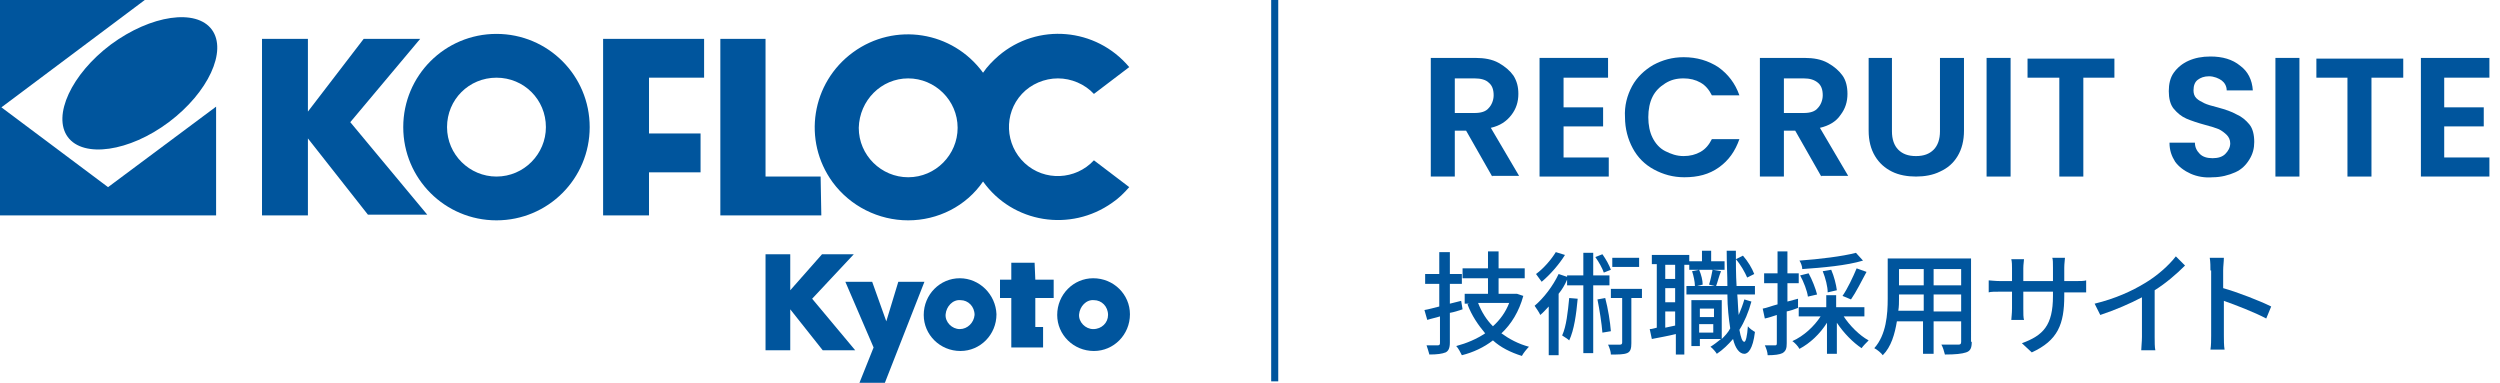 <?xml version="1.0" encoding="utf-8"?>
<!-- Generator: Adobe Illustrator 28.1.0, SVG Export Plug-In . SVG Version: 6.00 Build 0)  -->
<svg version="1.1" id="Layer_1" xmlns="http://www.w3.org/2000/svg" xmlns:xlink="http://www.w3.org/1999/xlink" x="0px" y="0px"
	 viewBox="0 0 354 54.2" style="enable-background:new 0 0 354 54.2;" xml:space="preserve">
<style type="text/css">
	.st0{enable-background:new    ;}
	.st1{fill:#00559D;}
</style>
<g id="Group_9" transform="translate(-40 -40)">
	<g id="Group_8" transform="translate(22 5)">
		<g class="st0">
			<path class="st1" d="M229.3,60l-3.7-6.5H224V60h-3.4V43.2h6.3c1.3,0,2.4,0.2,3.3,0.7s1.6,1.1,2.1,1.8c0.5,0.8,0.7,1.6,0.7,2.6
				c0,1.1-0.3,2.1-1,3s-1.6,1.5-2.9,1.8l4,6.8H229.3z M224,51h2.8c0.9,0,1.6-0.2,2-0.7c0.4-0.4,0.7-1.1,0.7-1.8
				c0-0.8-0.2-1.4-0.7-1.8c-0.4-0.4-1.1-0.6-2-0.6H224V51z"/>
			<path class="st1" d="M239.4,46v4.2h5.6v2.7h-5.6v4.4h6.4V60H236V43.2h9.7V46H239.4z"/>
			<path class="st1" d="M249.1,47.2c0.7-1.3,1.8-2.3,3-3c1.3-0.7,2.7-1.1,4.3-1.1c1.9,0,3.5,0.5,4.9,1.4c1.4,1,2.4,2.3,3,4h-3.9
				c-0.4-0.8-0.9-1.4-1.6-1.8c-0.7-0.4-1.5-0.6-2.4-0.6c-1,0-1.8,0.2-2.6,0.7s-1.4,1.1-1.8,1.9s-0.6,1.8-0.6,2.9
				c0,1.1,0.2,2.1,0.6,2.9c0.4,0.8,1,1.5,1.8,1.9s1.6,0.7,2.6,0.7c0.9,0,1.7-0.2,2.4-0.6s1.2-1,1.6-1.8h3.9c-0.6,1.7-1.5,3-2.9,4
				c-1.4,1-3,1.4-4.9,1.4c-1.6,0-3-0.4-4.3-1.1c-1.3-0.7-2.3-1.7-3-3s-1.1-2.8-1.1-4.4C248,50,248.4,48.5,249.1,47.2z"/>
			<path class="st1" d="M275.9,60l-3.7-6.5h-1.6V60h-3.4V43.2h6.3c1.3,0,2.4,0.2,3.3,0.7s1.6,1.1,2.1,1.8s0.7,1.6,0.7,2.6
				c0,1.1-0.3,2.1-1,3c-0.6,0.9-1.6,1.5-2.9,1.8l4,6.8H275.9z M270.6,51h2.8c0.9,0,1.6-0.2,2-0.7c0.4-0.4,0.7-1.1,0.7-1.8
				c0-0.8-0.2-1.4-0.7-1.8s-1.1-0.6-2-0.6h-2.8V51z"/>
			<path class="st1" d="M285.9,43.2v10.4c0,1.1,0.3,2,0.9,2.6c0.6,0.6,1.4,0.9,2.5,0.9c1.1,0,1.9-0.3,2.5-0.9
				c0.6-0.6,0.9-1.5,0.9-2.6V43.2h3.4v10.3c0,1.4-0.3,2.6-0.9,3.6c-0.6,1-1.4,1.7-2.5,2.2c-1,0.5-2.2,0.7-3.4,0.7
				c-1.2,0-2.4-0.2-3.4-0.7c-1-0.5-1.8-1.2-2.4-2.2s-0.9-2.2-0.9-3.6V43.2H285.9z"/>
			<path class="st1" d="M302.7,43.2V60h-3.4V43.2H302.7z"/>
			<path class="st1" d="M317.4,43.2V46H313v14h-3.4V46h-4.5v-2.7H317.4z"/>
			<path class="st1" d="M328.2,59.6c-0.9-0.4-1.7-1-2.2-1.7c-0.5-0.8-0.8-1.6-0.8-2.7h3.6c0,0.7,0.3,1.2,0.7,1.6
				c0.4,0.4,1,0.6,1.8,0.6c0.8,0,1.4-0.2,1.8-0.6s0.7-0.9,0.7-1.5c0-0.5-0.2-0.9-0.5-1.2c-0.3-0.3-0.7-0.6-1.1-0.8
				c-0.5-0.2-1.1-0.4-1.9-0.6c-1.1-0.3-2-0.6-2.7-0.9c-0.7-0.3-1.3-0.8-1.8-1.4c-0.5-0.6-0.7-1.5-0.7-2.5c0-1,0.2-1.9,0.7-2.6
				c0.5-0.7,1.2-1.3,2.1-1.7c0.9-0.4,1.9-0.6,3.1-0.6c1.7,0,3.1,0.4,4.2,1.3c1.1,0.8,1.7,2,1.8,3.5h-3.7c0-0.6-0.3-1.1-0.7-1.4
				s-1.1-0.6-1.8-0.6c-0.7,0-1.2,0.2-1.6,0.5c-0.4,0.3-0.6,0.8-0.6,1.5c0,0.4,0.1,0.8,0.4,1.1c0.3,0.3,0.7,0.5,1.1,0.7
				c0.4,0.2,1.1,0.4,1.9,0.6c1.1,0.3,2,0.6,2.7,1c0.7,0.3,1.3,0.8,1.8,1.4c0.5,0.6,0.7,1.5,0.7,2.5c0,0.9-0.2,1.7-0.7,2.5
				c-0.5,0.8-1.1,1.4-2,1.8s-2,0.7-3.2,0.7C330.2,60.2,329.1,60,328.2,59.6z"/>
			<path class="st1" d="M343.6,43.2V60h-3.4V43.2H343.6z"/>
			<path class="st1" d="M358.3,43.2V46h-4.5v14h-3.4V46H346v-2.7H358.3z"/>
			<path class="st1" d="M364.1,46v4.2h5.6v2.7h-5.6v4.4h6.4V60h-9.7V43.2h9.7V46H364.1z"/>
		</g>
		<g class="st0">
			<path class="st1" d="M225.1,78.8c-0.6,0.2-1.2,0.4-1.8,0.5v4.2c0,0.8-0.2,1.2-0.6,1.4c-0.5,0.2-1.2,0.3-2.3,0.3
				c-0.1-0.4-0.3-1-0.4-1.3c0.7,0,1.4,0,1.6,0c0.2,0,0.3-0.1,0.3-0.3v-3.8c-0.6,0.2-1.2,0.3-1.8,0.5l-0.4-1.4
				c0.6-0.1,1.3-0.3,2.1-0.5v-3.2h-2v-1.4h2v-3.1h1.5v3.1h1.7v1.4h-1.7v2.8l1.6-0.4L225.1,78.8z M233.7,76.9c-0.6,2.2-1.7,4-3.1,5.3
				c1.1,0.8,2.4,1.5,3.9,1.9c-0.3,0.3-0.8,0.9-1,1.3c-1.6-0.5-3-1.2-4.1-2.2c-1.3,1-2.8,1.7-4.4,2.1c-0.2-0.4-0.5-1-0.8-1.3
				c1.5-0.4,2.9-1,4.1-1.8c-1-1.2-1.9-2.5-2.5-4.1l0.2-0.1h-0.6v-1.4h3.3v-2.2h-3.6V73h3.6v-2.4h1.5V73h3.7v1.4h-3.7v2.2h2.3l0.3,0
				L233.7,76.9z M227.3,77.9c0.5,1.3,1.2,2.4,2.1,3.3c1-0.9,1.8-2,2.3-3.3H227.3z"/>
			<path class="st1" d="M243.6,75.4V85h-1.4v-9.6h-2.3v-0.8c-0.3,0.7-0.7,1.4-1.2,2v8.7h-1.4v-6.9c-0.4,0.4-0.8,0.9-1.2,1.2
				c-0.1-0.3-0.6-1-0.8-1.3c1.3-1.1,2.6-2.8,3.4-4.5l1.2,0.4V74h2.3v-3.2h1.4V74h2.3v1.4H243.6z M239.6,71.1
				c-0.8,1.3-2.1,2.8-3.3,3.8c-0.2-0.3-0.6-0.8-0.8-1.1c1.1-0.8,2.2-2.1,2.8-3.1L239.6,71.1z M241.4,77.3c-0.2,2.2-0.5,4.4-1.2,5.9
				c-0.2-0.2-0.7-0.5-1-0.7c0.6-1.3,0.8-3.3,1-5.3L241.4,77.3z M245.1,73.6c-0.2-0.6-0.7-1.5-1.2-2.2l1-0.4c0.5,0.7,1,1.6,1.2,2.2
				L245.1,73.6z M245.3,77.2c0.4,1.5,0.7,3.4,0.8,4.7l-1.2,0.2c-0.1-1.3-0.4-3.2-0.7-4.7L245.3,77.2z M250.3,77.2H249v6.4
				c0,0.7-0.1,1.2-0.6,1.4c-0.5,0.2-1.2,0.2-2.3,0.2c0-0.4-0.2-1-0.4-1.4c0.8,0,1.4,0,1.7,0c0.2,0,0.3-0.1,0.3-0.3v-6.3h-1.6v-1.3
				h4.4V77.2z M250.1,72.8h-3.8v-1.3h3.8V72.8z"/>
			<path class="st1" d="M262.1,73.2h-4.9v-0.7h-0.7v12.7h-1.2v-2.9c-1.2,0.3-2.4,0.5-3.4,0.7l-0.3-1.4c0.3,0,0.6-0.1,1-0.2v-9h-0.7
				v-1.3h5.3v0.9h1.8v-1.5h1.3v1.5h1.9V73.2z M255.2,72.5h-1.4v2h1.4V72.5z M255.2,75.8h-1.4v2h1.4V75.8z M255.2,81.1v-2h-1.4v2.3
				L255.2,81.1z M266,77.7c-0.4,1.5-1,2.9-1.7,4c0.2,1.1,0.4,1.7,0.7,1.7c0.2,0,0.4-0.8,0.5-2.2c0.2,0.3,0.8,0.7,1,0.8
				c-0.3,2.5-1,3.1-1.5,3.1c-0.7,0-1.3-0.8-1.6-2.1c-0.7,0.8-1.4,1.5-2.3,2.1c-0.1-0.2-0.6-0.8-0.9-1c0.5-0.3,1-0.7,1.5-1.1h-3v1
				h-1.2v-6.5h4.3V83c0.4-0.4,0.9-0.9,1.2-1.5c-0.2-1.3-0.4-3-0.4-4.8h-5.8v-1.2h1.2c0-0.6-0.2-1.5-0.4-2.1l1-0.2
				c0.3,0.7,0.5,1.5,0.5,2.1l-0.8,0.2h2.5l-0.8-0.2c0.2-0.6,0.4-1.5,0.5-2.1l1.2,0.2c-0.3,0.7-0.5,1.6-0.7,2.1h1.6
				c0-1.5-0.1-3.2-0.1-5h1.3c0,1.7,0,3.4,0.1,5h2.6v1.2h-2.5c0.1,1.1,0.1,2.1,0.2,2.9c0.3-0.7,0.6-1.5,0.8-2.2L266,77.7z
				 M258.7,78.7v1.2h2v-1.2H258.7z M260.6,82.1v-1.2h-2v1.2H260.6z M265.4,74.3c-0.3-0.7-0.9-1.8-1.6-2.6l1-0.5
				c0.7,0.8,1.3,1.8,1.6,2.6L265.4,74.3z"/>
			<path class="st1" d="M272.6,78.6c-0.5,0.2-1.1,0.4-1.6,0.5v4.5c0,0.7-0.1,1.1-0.6,1.4c-0.4,0.2-1.1,0.3-2.1,0.3
				c0-0.4-0.2-1-0.4-1.4c0.6,0,1.2,0,1.4,0c0.2,0,0.3,0,0.3-0.3v-4c-0.6,0.2-1.2,0.4-1.7,0.5l-0.3-1.4c0.6-0.1,1.3-0.4,2.1-0.6v-3
				h-1.9v-1.4h1.9v-3.1h1.4v3.1h1.6v1.4h-1.6v2.6l1.5-0.4L272.6,78.6z M279,79.7c0.9,1.4,2.3,2.8,3.6,3.5c-0.3,0.3-0.8,0.8-1,1.1
				c-1.2-0.8-2.5-2.1-3.5-3.6v4.4h-1.4v-4.4c-1,1.6-2.4,2.9-3.9,3.7c-0.2-0.4-0.7-0.9-1-1.1c1.6-0.7,3.1-2.1,4-3.5h-3.1v-1.3h3.9
				v-1.7h1.4v1.7h4v1.3H279z M281.8,71.9c-2.3,0.7-5.7,1-8.6,1.2c0-0.4-0.2-0.9-0.4-1.2c2.8-0.2,6.1-0.6,8-1.1L281.8,71.9z M274,77
				c-0.1-0.8-0.6-2.1-1.1-3l1.2-0.3c0.5,0.9,1,2.2,1.2,3L274,77z M276.8,76.4c0-0.8-0.3-2-0.7-3l1.2-0.2c0.4,0.9,0.7,2.1,0.8,2.9
				L276.8,76.4z M278.9,76.9c0.7-1,1.5-2.7,2-3.9l1.4,0.5c-0.7,1.3-1.5,2.9-2.2,3.9L278.9,76.9z"/>
			<path class="st1" d="M297.2,83.4c0,0.9-0.2,1.3-0.8,1.5c-0.6,0.2-1.5,0.3-3,0.3c-0.1-0.4-0.3-1.1-0.5-1.4c1,0,2.1,0,2.4,0
				c0.3,0,0.4-0.1,0.4-0.4v-2.9h-3.9v4.6h-1.5v-4.6h-3.7c-0.3,1.8-0.8,3.6-2,4.8c-0.2-0.3-0.8-0.8-1.2-1c1.7-1.9,1.9-4.8,1.9-7v-5.7
				h11.8V83.4z M290.4,79.1v-2.4h-3.5v0.6c0,0.5,0,1.1-0.1,1.7H290.4z M286.9,73.1v2.3h3.5v-2.3H286.9z M295.7,73.1h-3.9v2.3h3.9
				V73.1z M295.7,79.1v-2.4h-3.9v2.4H295.7z"/>
			<path class="st1" d="M305.7,84.9l-1.4-1.3c3-1.1,4.4-2.5,4.4-6.7v-0.6h-4.2v2.4c0,0.7,0,1.3,0.1,1.6h-1.8c0-0.2,0.1-0.9,0.1-1.6
				v-2.4h-1.6c-0.8,0-1.4,0-1.7,0.1v-1.7c0.2,0,0.9,0.1,1.7,0.1h1.6v-1.8c0-0.4,0-0.9-0.1-1.3h1.8c0,0.2-0.1,0.7-0.1,1.3v1.8h4.2
				v-1.9c0-0.6,0-1.2-0.1-1.4h1.8c0,0.2-0.1,0.8-0.1,1.4v1.9h1.5c0.8,0,1.3,0,1.6-0.1v1.7c-0.3,0-0.8,0-1.6,0h-1.5v0.5
				C310.3,80.9,309.4,83.2,305.7,84.9z"/>
			<path class="st1" d="M321.7,75.1c1.7-1,3.4-2.5,4.4-3.8l1.3,1.3c-1.2,1.2-2.7,2.5-4.3,3.5v6.6c0,0.7,0,1.5,0.1,1.9h-2
				c0-0.4,0.1-1.2,0.1-1.9v-5.6c-1.7,0.9-3.8,1.8-5.9,2.5l-0.8-1.6C317.5,77.3,319.9,76.2,321.7,75.1z"/>
			<path class="st1" d="M331,73.3c0-0.5,0-1.2-0.1-1.8h2c0,0.5-0.1,1.2-0.1,1.8v2.5c2.1,0.6,5.2,1.8,6.8,2.6l-0.7,1.7
				c-1.7-0.9-4.3-1.9-6-2.5v4.9c0,0.5,0,1.5,0.1,2h-2c0.1-0.6,0.1-1.4,0.1-2V73.3z"/>
		</g>
	</g>
	<rect id="Rectangle_4" x="220" y="40" class="st1" width="1" height="54"/>
	<g id="logo-kofloc-e" transform="translate(40 40)">
		<path id="Path_1" class="st1" d="M15.3,26.5L0.2,15.2L20.5,0L0,0v30.5h30.6V15.1L15.3,26.5L15.3,26.5z"/>
		<path id="Path_2" class="st1" d="M15.7,6.3c-5.6,4.2-8.3,10.1-6.1,13.1s8.7,2.1,14.3-2.1c5.6-4.2,8.3-10.1,6.1-13.1
			C27.8,1.2,21.4,2.1,15.7,6.3z"/>
		<path id="Path_3" class="st1" d="M59.5,5.5h-8l-7.9,10.3V5.5h-6.5v25h6.5V19.6l8.5,10.8h8.4L49.6,17.3L59.5,5.5z"/>
		<path id="Path_4" class="st1" d="M85.4,30.5h6.5v-6.1h7.3v-5.5h-7.3V11h7.8V5.5H85.4V30.5z"/>
		<path id="Path_5" class="st1" d="M116.2,25h-7.8V5.5H102v25h14.3L116.2,25z"/>
		<path id="Path_6" class="st1" d="M70.3,4.8C63,4.8,57.1,10.7,57.1,18S63,31.2,70.3,31.2S83.5,25.3,83.5,18
			C83.5,10.7,77.6,4.8,70.3,4.8z M70.3,25c-3.8,0-7-3.1-7-7s3.1-7,7-7s7,3.1,7,7l0,0C77.3,21.8,74.2,25,70.3,25z"/>
		<path id="Path_7" class="st1" d="M128.6,31.2c4.2,0,8.2-2,10.6-5.5c4.2,5.9,12.4,7.2,18.3,3c0.9-0.6,1.7-1.4,2.4-2.2l-5-3.8
			c-2.6,2.8-7,3-9.8,0.4c-2.8-2.6-3-7-0.4-9.8c1.3-1.4,3.2-2.2,5.1-2.2c1.9,0,3.8,0.8,5.1,2.2l5-3.8c-4.7-5.6-13-6.3-18.5-1.6
			c-0.8,0.7-1.6,1.5-2.2,2.4c-4.3-5.9-12.5-7.2-18.4-2.9c-5.9,4.3-7.2,12.5-2.9,18.4C120.4,29.2,124.4,31.2,128.6,31.2z M128.6,11.1
			c3.8,0,7,3.1,7,7c0,3.8-3.1,7-7,7c-3.8,0-7-3.1-7-7c0,0,0,0,0,0C121.7,14.2,124.8,11.1,128.6,11.1L128.6,11.1z"/>
		<path id="Path_8" class="st1" d="M120.9,36h-4.5l-4.5,5.1V36h-3.5v13.6h3.5v-5.8l4.6,5.8h4.6l-6.1-7.3L120.9,36z"/>
		<path id="Path_9" class="st1" d="M127.2,39.9l-1.7,5.6l-2-5.6h-3.8l4,9.3l-2,5h3.6l5.6-14.3L127.2,39.9z"/>
		<path id="Path_10" class="st1" d="M146.5,37.2h-3.3v2.4h-1.6v2.6h1.6v7h4.5v-2.9h-1.1v-4.1h2.6v-2.6h-2.6L146.5,37.2z"/>
		<path id="Path_11" class="st1" d="M135.9,39.4c-2.8,0-5.1,2.3-5.1,5.2c0,2.8,2.3,5.1,5.2,5.1c2.8,0,5.1-2.3,5.1-5.2
			C141,41.7,138.7,39.4,135.9,39.4z M135.9,46.6c-1.1,0-2.1-1-2-2.1s1-2.1,2.1-2c1.1,0,2,0.9,2,2.1C137.9,45.7,137,46.6,135.9,46.6z
			"/>
		<path id="Path_12" class="st1" d="M154.8,39.4c-2.8,0-5.1,2.3-5.1,5.2c0,2.8,2.3,5.1,5.2,5.1c2.8,0,5.1-2.3,5.1-5.2
			C160,41.7,157.7,39.4,154.8,39.4z M154.8,46.6c-1.1,0-2.1-1-2-2.1s1-2.1,2.1-2c1.1,0,2,0.9,2,2.1C156.9,45.7,156,46.6,154.8,46.6z
			"/>
	</g>
</g>
</svg>
